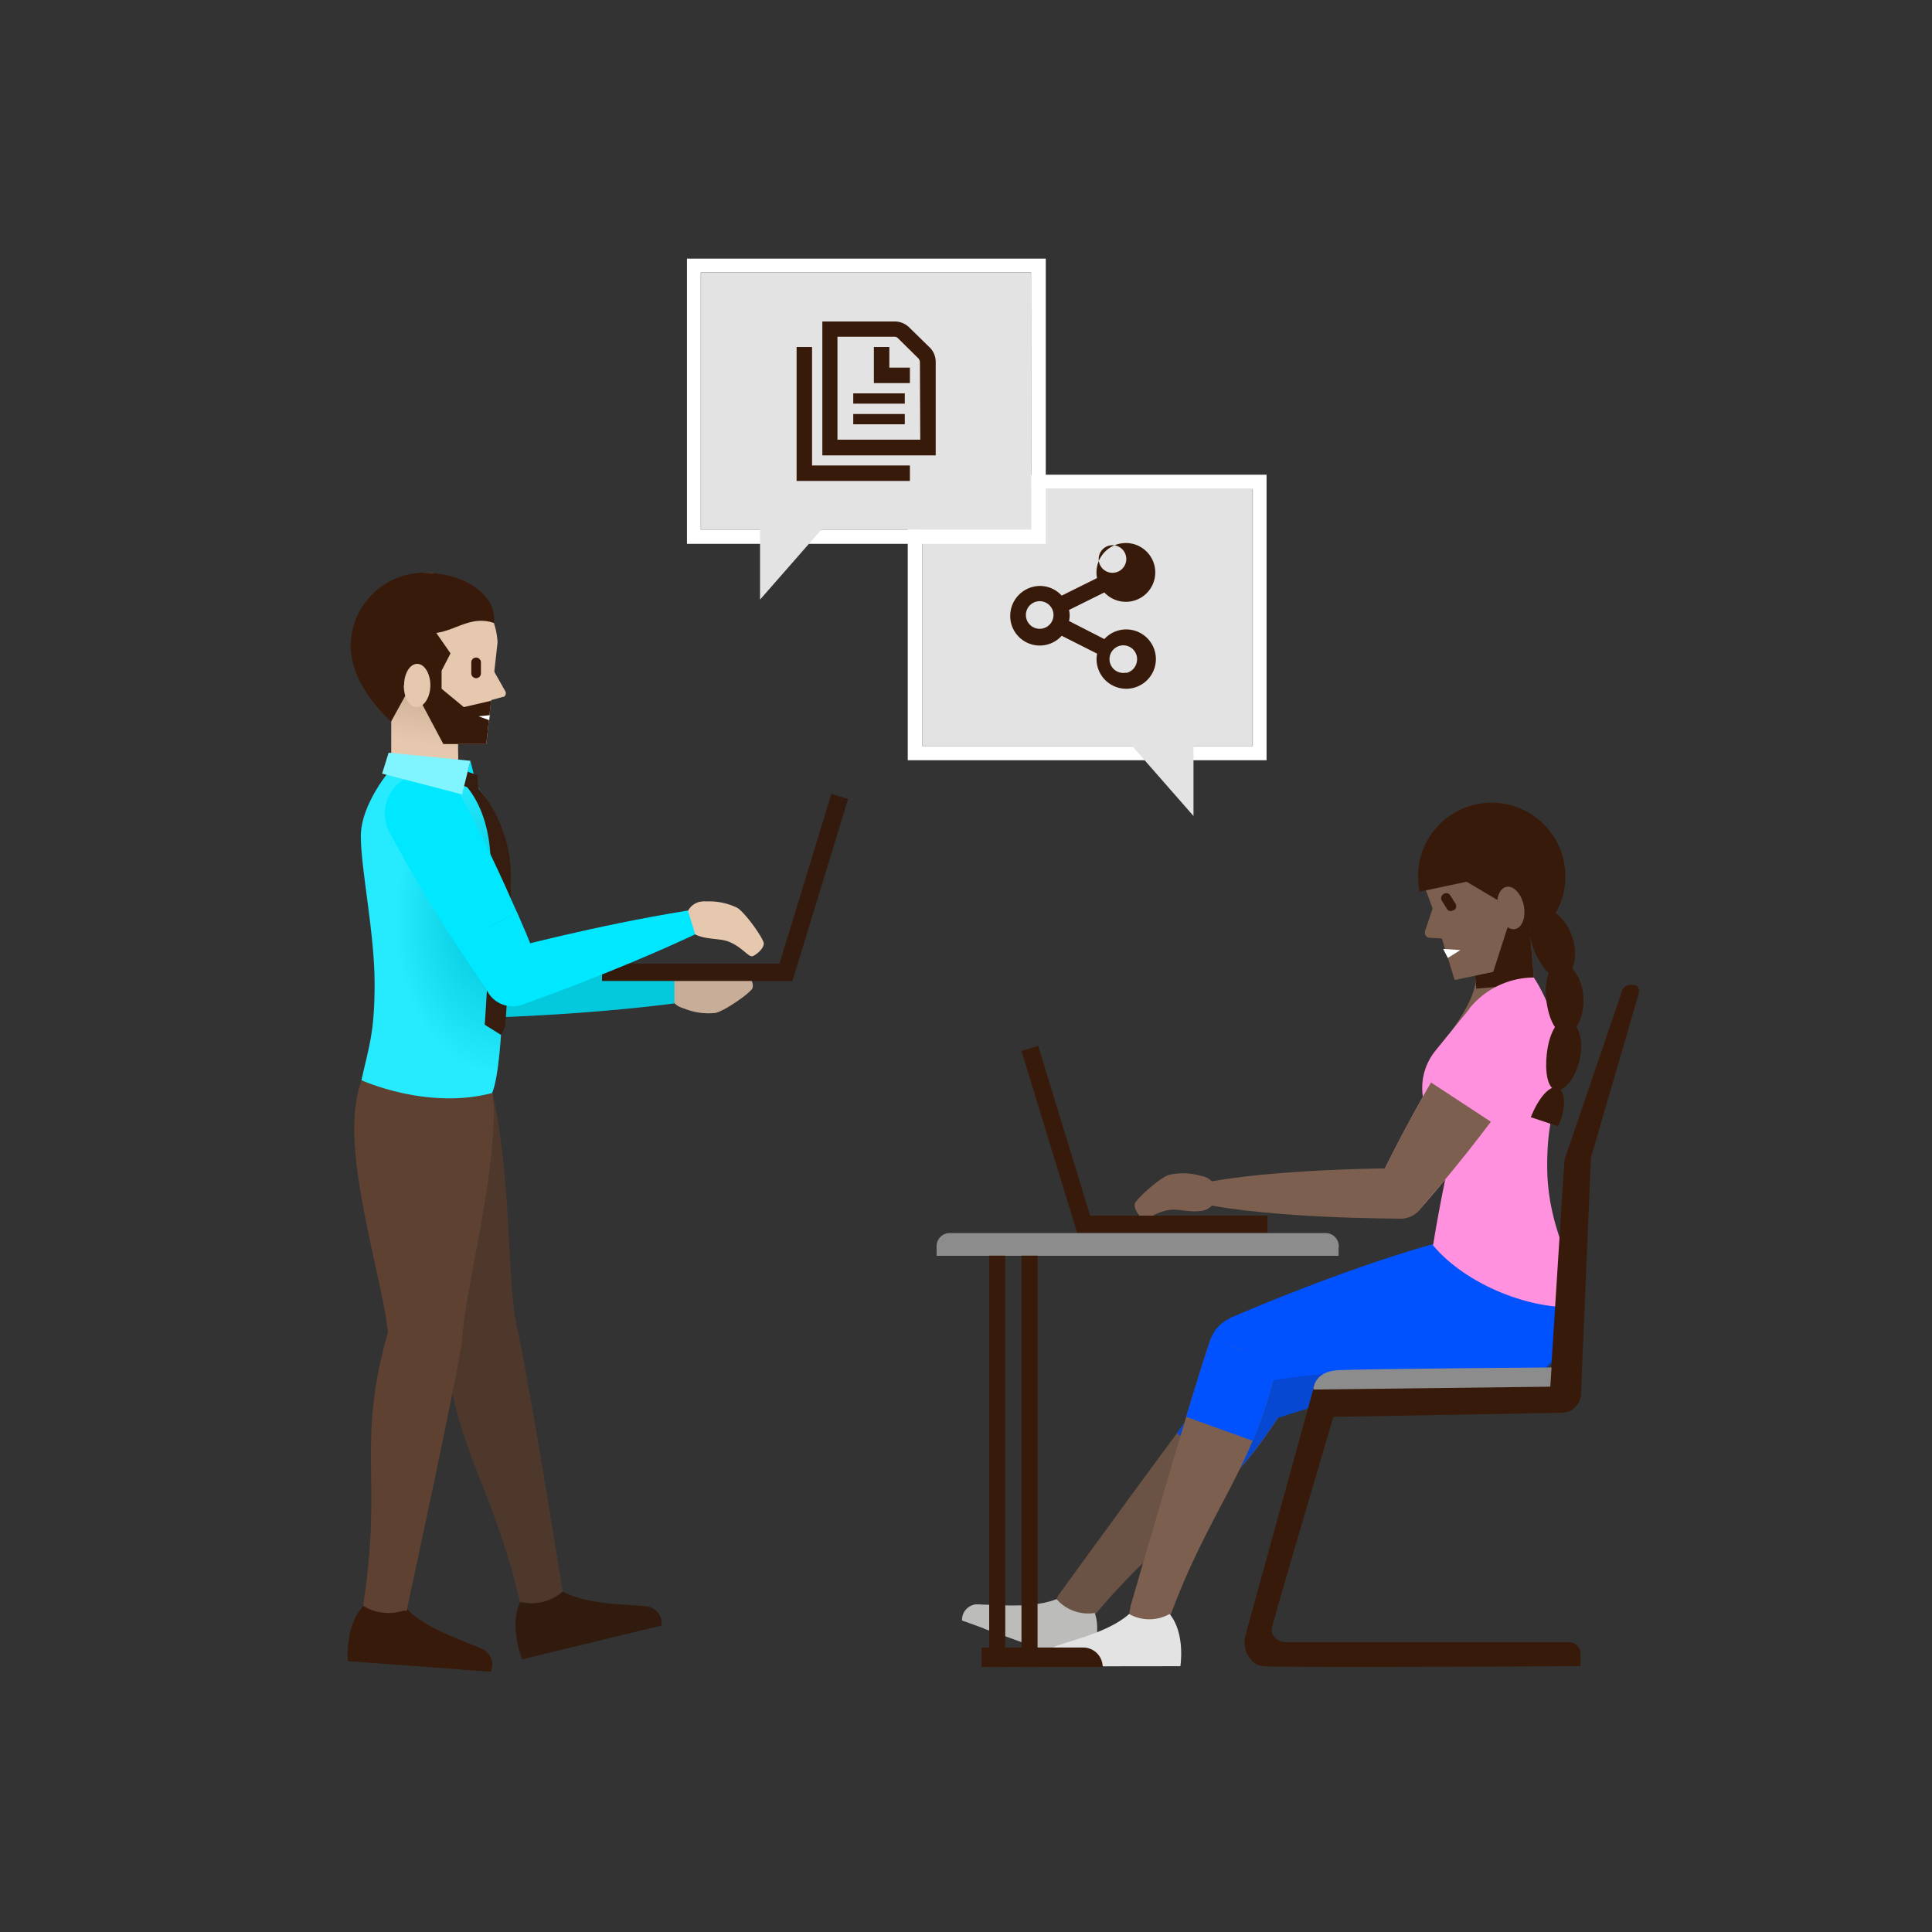 <svg id="Calque_1" data-name="Calque 1" xmlns="http://www.w3.org/2000/svg" xmlns:xlink="http://www.w3.org/1999/xlink" viewBox="0 0 280 280"><rect x="0" y="0" width="280" height="280" fill="#333333" stroke="none"/><defs><style>.cls-1{fill:none;}.cls-2{clip-path:url(#clip-path);}.cls-3{fill:#e3e3e3;}.cls-4{fill:#fff;}.cls-5{fill:#0052ff;}.cls-6{fill:#7d5f50;}.cls-7{opacity:0.2;}.cls-8{clip-path:url(#clip-path-4);}.cls-9{fill:#1d1d1b;}.cls-10{clip-path:url(#clip-path-6);}.cls-11{clip-path:url(#clip-path-7);}.cls-12{fill:url(#Dégradé_sans_nom_9);}.cls-13{fill:#ff91de;}.cls-14{fill:#381a0a;}.cls-15{fill:#38180a;}.cls-16{clip-path:url(#clip-path-8);}.cls-17{fill:#8c8c8c;}.cls-18{fill:#5f4132;}.cls-19{opacity:0.25;}.cls-20{clip-path:url(#clip-path-10);}.cls-21{fill:#00e8ff;}.cls-22{fill:#e6c8af;}.cls-23{opacity:0.15;}.cls-24{clip-path:url(#clip-path-12);}.cls-25{clip-path:url(#clip-path-14);}.cls-26{fill:url(#Dégradé_sans_nom_8);}.cls-27{clip-path:url(#clip-path-16);}.cls-28{clip-path:url(#clip-path-17);}.cls-29{fill:url(#Dégradé_sans_nom_14);}.cls-30{fill:#371c10;}.cls-31{fill:#80f4ff;}.cls-32{clip-path:url(#clip-path-18);}.cls-33{clip-path:url(#clip-path-19);}</style><clipPath id="clip-path"><rect id="SVGID" class="cls-1" x="-2.44" y="2.48" width="280" height="280"/></clipPath><clipPath id="clip-path-4"><rect id="SVGID-4" data-name="SVGID" class="cls-1" x="139.42" y="178.38" width="87.91" height="63.02"/></clipPath><clipPath id="clip-path-6"><rect id="SVGID-6" data-name="SVGID" class="cls-1" x="212.96" y="131.14" width="9.42" height="12.14"/></clipPath><clipPath id="clip-path-7"><polygon id="SVGID-7" data-name="SVGID" class="cls-1" points="212.97 131.86 213.95 143.28 213.96 143.28 222.38 142.55 221.4 131.14 212.97 131.86"/></clipPath><linearGradient id="Dégradé_sans_nom_9" x1="-4465.15" y1="383.84" x2="-4464.15" y2="383.84" gradientTransform="matrix(0, 11.46, 11.7, 0, -4273.31, 51302.13)" gradientUnits="userSpaceOnUse"><stop offset="0" stop-color="#381a0a"/><stop offset="0.1" stop-color="#381a0a"/><stop offset="0.9" stop-color="#381a0a"/><stop offset="1" stop-color="#381a0a"/></linearGradient><clipPath id="clip-path-8"><path id="SVGID-8" data-name="SVGID" class="cls-1" d="M199.89,171l6.1,4a221.31,221.31,0,0,0,16.57-21.52l-9.33-6.12a218.67,218.67,0,0,0-13.36,23.69"/></clipPath><clipPath id="clip-path-10"><rect id="SVGID-10" data-name="SVGID" class="cls-1" x="51.66" y="150.33" width="44.22" height="90.14"/></clipPath><clipPath id="clip-path-12"><rect id="SVGID-12" data-name="SVGID" class="cls-1" x="55.79" y="112.12" width="67.11" height="35.39"/></clipPath><clipPath id="clip-path-14"><polygon id="SVGID-14" data-name="SVGID" class="cls-1" points="56.7 99.32 56.7 99.32 56.7 109.89 66.39 109.89 66.39 99.32 66.39 99.32 56.7 99.32"/></clipPath><linearGradient id="Dégradé_sans_nom_8" x1="-4563.46" y1="-365.23" x2="-4562.46" y2="-365.23" gradientTransform="translate(-55104.68 -4311.06) rotate(180) scale(12.09)" gradientUnits="userSpaceOnUse"><stop offset="0" stop-color="#c8aa91"/><stop offset="0.8" stop-color="#e6c8af"/><stop offset="1" stop-color="#e6c8af"/></linearGradient><clipPath id="clip-path-16"><rect id="SVGID-16" data-name="SVGID" class="cls-1" x="52.27" y="111.37" width="20.87" height="47.81"/></clipPath><clipPath id="clip-path-17"><path id="SVGID-17" data-name="SVGID" class="cls-1" d="M56.7,111.37s-4.43,5.08-4.43,9.81,2,14.06,2,21.3-.85,9.26-1.91,14.07A34,34,0,0,0,65,159.18h.2a24.71,24.71,0,0,0,6.11-.77c1.67-3.93,1.81-19.57,1.82-29.78v-3.15c0-9.79-6.75-14.14-6.75-14.14Z"/></clipPath><radialGradient id="Dégradé_sans_nom_14" cx="-4204.91" cy="1.07" r="1" gradientTransform="translate(64365.54 109.52) scale(15.29 22.32)" gradientUnits="userSpaceOnUse"><stop offset="0" stop-color="#1d1d1b"/><stop offset="0.17" stop-color="#1d1d1b"/><stop offset="1" stop-color="#fff"/></radialGradient><clipPath id="clip-path-18"><rect id="SVGID-18" data-name="SVGID" class="cls-1" x="144.46" y="76.76" width="25" height="25"/></clipPath><clipPath id="clip-path-19"><rect id="SVGID-19" data-name="SVGID" class="cls-1" x="113.58" y="46.18" width="23.89" height="23.89"/></clipPath></defs><g id="Calque_1-2" data-name="Calque 1"><g class="cls-2"><g class="cls-2"><rect class="cls-3" x="133.65" y="70.86" width="47.88" height="37.25"/><path class="cls-4" d="M181.56,108.12H133.65V70.87h47.91Zm2-39.32h-52v41.38h52Z"/><rect class="cls-3" x="101.59" y="39.5" width="47.88" height="37.25"/><path class="cls-4" d="M149.47,76.76H101.56V39.48h47.88Zm2.09-39.28h-52V78.82h52Z"/><g class="cls-2"><path class="cls-5" d="M185.71,204.74a5.12,5.12,0,1,0-7.22.7,5.13,5.13,0,0,0,7.22-.7"/><path class="cls-6" d="M158.16,234.64c11.09-13.41,18.87-16.18,27.55-29.9l-7.89-6.52c-4.43,5.35-24.19,32.66-24.19,32.66Z"/><path class="cls-5" d="M221.46,199.83c4.82-1.62,7.13-7.65,5.18-13.46s-7.45-9.21-12.27-7.59-7.13,7.65-5.18,13.46,7.45,9.21,12.27,7.59"/><path class="cls-5" d="M178.92,197.21s21.45-13.73,35.45-18.43l7.09,21c-11.49,3.87-13.18-2.06-36.85,5.91Z"/><path class="cls-5" d="M170.56,207.69c3.15-4.25,5.88-7.86,7.22-9.47l7.89,6.52a66.43,66.43,0,0,1-7.22,9.48Z"/><path class="cls-6" d="M158.66,233.76a2.94,2.94,0,1,0-3.77,1.78,3,3,0,0,0,3.77-1.78"/><path class="cls-3" d="M139.56,234a2.22,2.22,0,0,1,4.19,1.48,2.19,2.19,0,0,1-.47.77c-1.3-.48-2.71-1-3.85-1.39a2.31,2.31,0,0,1,.13-.86"/><path class="cls-3" d="M157.56,241.4s2.33-4.23,1.09-7.64l-5.53-2c-4,1.61-10.15.58-11.87.83-1.5.23,1.41,3.46,1.41,3.46Z"/><path class="cls-6" d="M153.13,231.76a6,6,0,0,1,5.53,2,6.06,6.06,0,0,1-5.53-2"/><g class="cls-7"><g class="cls-8"><g class="cls-8"><path class="cls-9" d="M185.71,204.74a5.12,5.12,0,1,0-7.22.7,5.13,5.13,0,0,0,7.22-.7"/><path class="cls-9" d="M158.16,234.64c11.09-13.41,18.87-16.18,27.55-29.9l-7.89-6.52c-4.43,5.35-24.19,32.66-24.19,32.66Z"/><path class="cls-9" d="M221.46,199.83c4.82-1.62,7.13-7.65,5.18-13.46s-7.45-9.21-12.27-7.59-7.13,7.65-5.18,13.46,7.45,9.21,12.27,7.59"/><path class="cls-9" d="M178.92,197.21s21.45-13.73,35.45-18.43l7.09,21c-11.49,3.87-13.18-2.06-36.85,5.91Z"/><path class="cls-9" d="M170.56,207.69c3.15-4.25,5.88-7.86,7.22-9.47l7.89,6.52a66.43,66.43,0,0,1-7.22,9.48Z"/><path class="cls-9" d="M158.66,233.76a2.94,2.94,0,1,0-3.77,1.78,3,3,0,0,0,3.77-1.78"/><path class="cls-9" d="M139.56,234a2.22,2.22,0,0,1,4.19,1.48,2.19,2.19,0,0,1-.47.77c-1.3-.48-2.71-1-3.85-1.39a2.31,2.31,0,0,1,.13-.86"/><path class="cls-9" d="M157.56,241.4s2.33-4.23,1.09-7.64l-5.53-2c-4,1.61-10.15.58-11.87.83-1.5.23,1.41,3.46,1.41,3.46Z"/><path class="cls-9" d="M153.13,231.76a6,6,0,0,1,5.53,2,6.06,6.06,0,0,1-5.53-2"/></g></g></g><path class="cls-5" d="M185.13,197.48a5.12,5.12,0,1,0-6.56,3.1,5.12,5.12,0,0,0,6.56-3.1h0"/><path class="cls-6" d="M169.34,234.91c5.89-16.38,12.27-21.61,15.79-37.46L175.49,194c-2.35,6.54-11.69,38.94-11.69,38.94Z"/><path class="cls-5" d="M219.78,200.25c5-.85,8.24-6.44,7.21-12.49s-5.93-10.25-10.94-9.4-8.23,6.45-7.21,12.49,5.93,10.26,10.94,9.4"/><path class="cls-5" d="M178.16,191.06s23.33-10.22,37.89-12.7l3.73,21.89c-11.95,2-12.7-4.08-37.32.12Z"/><path class="cls-5" d="M171.91,205.34c1.53-5.07,2.88-9.39,3.58-11.36l9.64,3.47a66.27,66.27,0,0,1-3.57,11.36Z"/><path class="cls-6" d="M169.56,233.91a2.94,2.94,0,1,0-2.94,3,2.94,2.94,0,0,0,2.94-3h0"/><path class="cls-3" d="M151.63,240.64a2.21,2.21,0,0,1,4.42,0h0a2.41,2.41,0,0,1-.16.84H151.8a2.26,2.26,0,0,1-.17-.85"/><path class="cls-3" d="M171.07,241.48s.76-4.77-1.56-7.56h-5.88c-3.17,2.85-9.35,4-10.88,4.8-1.34.72,2.5,2.78,2.5,2.78Z"/><path class="cls-6" d="M163.63,233.91a6,6,0,0,1,5.88,0,6,6,0,0,1-5.88,0"/><path class="cls-6" d="M221.88,142.6a4,4,0,1,0-3.65,4.32h0a4,4,0,0,0,3.62-4.32"/><path class="cls-6" d="M208,152.32l14.31-10.65h-8.4c0,4.16-5.91,10.65-5.91,10.65"/><rect class="cls-6" x="213.44" y="131.46" width="8.47" height="11.46" transform="translate(-11.01 19.25) rotate(-4.94)"/><g class="cls-10"><g class="cls-11"><rect class="cls-12" x="212.45" y="130.76" width="10.43" height="12.91" transform="translate(-10.99 19.21) rotate(-4.93)"/></g></g><path class="cls-13" d="M213,146.16l-5,6.16a8.54,8.54,0,0,0-.5,10l1,1.57a8.47,8.47,0,0,1,1.37,5.06s-3.11,14.22-3.11,20.38c0,3.4,22.21,3.4,22.21,0,0-5-4.74-10.44-4.74-20.38,0-7.3,1.48-8.52,1.8-14.43.36-6.94-3.74-12.85-3.74-12.85a12.06,12.06,0,0,0-9.35,4.51"/><path class="cls-6" d="M208.07,130.34l2.11,5.75-3-.18a.71.71,0,0,1-.67-.74.58.58,0,0,1,0-.19Z"/><polygon class="cls-6" points="210.82 142.03 216.41 140.85 221.32 125.57 214.02 120.3 206.09 127.48 207.63 131.68 210.82 142.03"/><polygon class="cls-4" points="209.83 138.83 211.65 137.69 209.15 137.52 209.83 138.83"/><path class="cls-14" d="M212.56,127.79l6.1,3.62,4,4.1a10.68,10.68,0,1,0-16.92-6.28Z"/><path class="cls-6" d="M220.83,131.19c-.36-1.68-1.49-2.88-2.52-2.66s-1.58,1.77-1.22,3.45,1.48,2.88,2.51,2.66,1.58-1.76,1.23-3.45"/><path class="cls-15" d="M210.29,132.05a.71.71,0,0,1-.59-.33l-.71-1.14a.71.71,0,0,1,.2-1h0a.69.69,0,0,1,1,.19l0,0,.71,1.13a.69.69,0,0,1-.16,1l-.06,0a.7.7,0,0,1-.37.11"/><path class="cls-13" d="M206,175a219.75,219.75,0,0,0,16.57-21.52l-9.33-6.12a222.31,222.31,0,0,0-13.36,23.69Z"/></g><g class="cls-16"><polygon class="cls-6" points="198.15 170.44 207.19 176.37 216.25 162.69 207.21 156.76 198.15 170.44"/></g><g class="cls-2"><path class="cls-6" d="M172.14,171.09a2.52,2.52,0,1,0,3.56.2,2.52,2.52,0,0,0-3.56-.2"/><path class="cls-6" d="M176.07,174.09,175,170.75a9.32,9.32,0,0,0-5.62-.47c-1.27.4-4.7,3.46-4.91,4.17s.66,1.86,1.17,2.18,2-1.14,4.15-1.31c1.8-.14,5,1.18,6.27-1.23"/><path class="cls-6" d="M203,169.31s-18.71,0-29.16,2.25v2.81c10.47,2.28,29.17,2.24,29.17,2.24Z"/><path class="cls-6" d="M203,176.62a3.66,3.66,0,1,0-3.67-3.66,3.66,3.66,0,0,0,3.67,3.66"/><path class="cls-13" d="M222.56,153.42a5.54,5.54,0,0,0-1.54-7.67l0,0a5.64,5.64,0,1,0,1.41,7.94,2.2,2.2,0,0,0,.17-.25"/><path class="cls-14" d="M222.25,137.48c1,2.57,2.61,4.52,4.13,4.27s2.43-2.88,1.53-5.82-3.3-4.75-4.88-4.13-1.73,3.11-.78,5.68"/><path class="cls-14" d="M224.11,145c.33,2.67,1.39,4.87,2.78,4.88s2.78-2.4,2.59-5.41-2-5.16-3.54-4.84-2.16,2.71-1.83,5.37"/><path class="cls-14" d="M224.17,152.72c-.29,2.68.11,5,1.33,5.28s3-1.92,3.53-4.9-.65-5.38-2.09-5.33-2.48,2.27-2.77,5"/><path class="cls-14" d="M225.81,163.23c1.34-2.83,1-5.41-.19-5.64s-2.72,1.73-3.77,4.32"/><path class="cls-5" d="M229.21,189.38c-7.84,7.84-33.21,2.88-21.48-8.85,4.65,5.58,14.25,9.54,21.48,8.85"/><path class="cls-14" d="M235,143.84l-8.18,24a2.21,2.21,0,0,0-.11.57l-2,31.55-34.21.76L180.5,237a3.84,3.84,0,0,0,.55,3.21,2.77,2.77,0,0,0,1.92,1.26c2.17.27,46.09,0,46.09,0v-1.81A1.65,1.65,0,0,0,227.4,238h-41a2.17,2.17,0,0,1-1.74-.82,1.43,1.43,0,0,1-.35-1.12c.18-1.16,8.94-30.72,8.94-30.72l33.08-.59a2.81,2.81,0,0,0,2.79-2.67l1.44-34a2.67,2.67,0,0,1,.1-.63l6.69-22.94s.7-1.6-.59-1.76a1.43,1.43,0,0,0-1.76,1h0"/><path class="cls-17" d="M190.35,201.38s0-2.62,3.57-2.8c4.12-.21,30.94-.4,30.94-.4l-.18,2.79Z"/><rect class="cls-14" x="152.02" y="151.34" width="2.53" height="27.58" transform="translate(-41.6 52.07) rotate(-17.01)"/><rect class="cls-14" x="156.13" y="176.18" width="27.56" height="2.51"/><path class="cls-17" d="M194,180.76V182H135.74v-1.22a1.92,1.92,0,0,1,1.71-2.07h54.86a1.92,1.92,0,0,1,1.71,2.07"/><path class="cls-14" d="M159.85,241.59h-17.6v-2.82H157a2.83,2.83,0,0,1,2.81,2.82"/><rect class="cls-14" x="143.36" y="181.98" width="2.33" height="59.61"/><rect class="cls-14" x="148.04" y="181.98" width="2.33" height="59.61"/><path class="cls-18" d="M75.39,232.16a3.16,3.16,0,1,1,3.83,2.32,3.16,3.16,0,0,1-3.83-2.32"/><path class="cls-14" d="M95.81,234.64a2.38,2.38,0,1,0-4.63,1.13,2.58,2.58,0,0,0,.39.84l4.28-1a2.9,2.9,0,0,0,0-.93"/><path class="cls-14" d="M75.69,240.48s-2-4.79-.3-8.3l6.17-1.51c4,2.17,10.79,1.77,12.6,2.23,1.58.41-1.9,3.55-1.9,3.55Z"/><path class="cls-18" d="M74.73,191.55c-1.28-7.73-.67-22-3.49-33.6L52,162.63c2.82,11.62,9.94,24,12.35,31.45Z"/><path class="cls-18" d="M52,162.63A9.92,9.92,0,1,1,64,170a9.92,9.92,0,0,1-12-7.34v0"/><path class="cls-18" d="M64.3,194.08a5.37,5.37,0,1,1,6.49,4,5.37,5.37,0,0,1-6.49-4v0"/><path class="cls-18" d="M74.73,191.55c1.72,7.08,6.81,39.12,6.81,39.12l-6.15,1.49C71,214,66.19,211,64.3,194.08Z"/><path class="cls-18" d="M81.56,230.67a6.93,6.93,0,0,0-6.15,1.49,6.93,6.93,0,0,0,6.15-1.49"/><g class="cls-19"><g class="cls-20"><g class="cls-20"><path class="cls-9" d="M75.39,232.16a3.16,3.16,0,1,1,3.83,2.32,3.16,3.16,0,0,1-3.83-2.32"/><path class="cls-9" d="M95.81,234.64a2.38,2.38,0,1,0-4.63,1.13,2.58,2.58,0,0,0,.39.84l4.28-1a2.9,2.9,0,0,0,0-.93"/><path class="cls-9" d="M75.69,240.48s-2-4.79-.3-8.3l6.17-1.51c4,2.17,10.79,1.77,12.6,2.23,1.58.41-1.9,3.55-1.9,3.55Z"/><path class="cls-9" d="M74.73,191.55c-1.28-7.73-.67-22-3.49-33.6L52,162.63c2.82,11.62,9.94,24,12.35,31.45Z"/><path class="cls-9" d="M52,162.63A9.92,9.92,0,1,1,64,170a9.92,9.92,0,0,1-12-7.34v0"/><path class="cls-9" d="M64.3,194.08a5.37,5.37,0,1,1,6.49,4,5.37,5.37,0,0,1-6.49-4v0"/><path class="cls-9" d="M74.73,191.55c1.72,7.08,6.81,39.12,6.81,39.12l-6.15,1.49C71,214,66.19,211,64.3,194.08Z"/><path class="cls-9" d="M81.56,230.67a6.93,6.93,0,0,0-6.15,1.49,6.93,6.93,0,0,0,6.15-1.49"/></g></g></g><polygon class="cls-21" points="67.15 114.37 68.17 110.26 69.2 114.37 67.15 114.37"/><path class="cls-22" d="M101,145.68a2.52,2.52,0,1,0-3.51-.61h0a2.51,2.51,0,0,0,3.5.62h0"/><path class="cls-22" d="M97.48,142.24l.67,3.44a9.31,9.31,0,0,0,5.52,1.12c1.32-.25,5.08-2.9,5.37-3.57s-.45-1.93-.91-2.31-2.13.91-4.28.83c-1.81-.07-4.82-1.75-6.37.49"/><path class="cls-21" d="M70.56,147.48a4.19,4.19,0,1,1,4.22-4.16h0a4.2,4.2,0,0,1-4.22,4.15"/><path class="cls-21" d="M70.68,139.14s13.53.63,27.06,2.66v3.62c-13.6,1.74-27.18,2.06-27.18,2.06Z"/><path class="cls-21" d="M67.06,116,56.12,119.9c2.42,6.79,5.11,13.06,7.17,17.61l9.34-3.45c-1.28-4.82-3.17-11.35-5.57-18.09"/><path class="cls-21" d="M63.29,137.48c2,4.43,3.43,7.22,3.43,7.22l7.84-2.79s-.67-3.1-1.93-7.85Z"/><path class="cls-21" d="M56.13,119.9a5.8,5.8,0,1,1,7.43,3.52,5.79,5.79,0,0,1-7.43-3.52"/><rect class="cls-14" x="103.87" y="127.36" width="27.58" height="2.53" transform="translate(-39.74 203.53) rotate(-73)"/><rect class="cls-14" x="87.25" y="139.66" width="27.56" height="2.51"/><g class="cls-23"><g class="cls-24"><g class="cls-24"><path class="cls-9" d="M101,145.68a2.52,2.52,0,1,0-3.51-.61h0a2.51,2.51,0,0,0,3.5.62h0"/><path class="cls-9" d="M97.48,142.24l.67,3.44a9.31,9.31,0,0,0,5.52,1.12c1.32-.25,5.08-2.9,5.37-3.57s-.45-1.93-.91-2.31-2.13.91-4.28.83c-1.81-.07-4.82-1.75-6.37.49"/><path class="cls-9" d="M70.56,147.48a4.19,4.19,0,1,1,4.22-4.16h0a4.2,4.2,0,0,1-4.22,4.15"/><path class="cls-9" d="M70.68,139.14s13.53.63,27.06,2.66v3.62c-13.6,1.74-27.18,2.06-27.18,2.06Z"/><path class="cls-9" d="M67.06,116,56.12,119.9c2.42,6.79,5.11,13.06,7.17,17.61l9.34-3.45c-1.28-4.82-3.17-11.35-5.57-18.09"/><path class="cls-9" d="M63.29,137.48c2,4.43,3.43,7.22,3.43,7.22l7.84-2.79s-.67-3.1-1.93-7.85Z"/><path class="cls-9" d="M56.13,119.9a5.8,5.8,0,1,1,7.43,3.52,5.79,5.79,0,0,1-7.43-3.52"/><rect class="cls-9" x="103.87" y="127.36" width="27.58" height="2.53" transform="translate(-39.74 203.53) rotate(-73)"/><rect class="cls-9" x="87.25" y="139.66" width="27.56" height="2.51"/></g></g></g><path class="cls-18" d="M52.67,232.76a3.17,3.17,0,1,1,2.92,3.4h0a3.18,3.18,0,0,1-2.92-3.4"/><path class="cls-14" d="M71.34,241.38a2.38,2.38,0,1,0-4.63.58l4.39.32a2.36,2.36,0,0,0,.24-.9"/><path class="cls-14" d="M50.41,240.75s-.45-5.18,2.26-8l6.32.46c3.18,3.31,9.72,5,11.3,6,1.38.87-2.9,2.78-2.9,2.78Z"/><path class="cls-18" d="M67,193.77c.58-7.82,4.58-21.53,4.58-33.48L51.85,158.6c-2.3,9.4,3.86,27.35,4.44,35.17Z"/><path class="cls-18" d="M51.67,160.29a9.93,9.93,0,1,1,9.92,10,9.94,9.94,0,0,1-9.92-10v0"/><path class="cls-18" d="M56.31,193a5.37,5.37,0,1,1,4.49,6.14A5.37,5.37,0,0,1,56.31,193"/><path class="cls-18" d="M66.92,194.59c-1.11,7.2-8,38.89-8,38.89l-6.26-1c2.85-18.51-1.09-23.2,3.61-39.56Z"/><path class="cls-18" d="M59,233.22a7,7,0,0,0-6.32-.46,7,7,0,0,0,6.32.46"/><path class="cls-22" d="M61.48,83A10.67,10.67,0,0,1,72.11,93.09H59.23"/><path class="cls-22" d="M56.7,109.89a4.85,4.85,0,1,1,4.86,4.87,4.85,4.85,0,0,1-4.86-4.87h0"/></g><g class="cls-25"><rect class="cls-26" x="55.5" y="98.91" width="12.09" height="11.39" transform="translate(-52.15 147.05) rotate(-80)"/></g><polygon class="cls-22" points="72.11 93.09 62.9 87.29 56.87 93.94 64.25 107.83 70.47 107.83 72.11 93.09"/><g class="cls-2"><path class="cls-14" d="M61.48,89.2l3.81,5.49L64,97.2v3.15H59l-2.31,4.21s-5.86-5-5.86-10.9A10.67,10.67,0,0,1,61.48,83"/><polygon class="cls-14" points="71.17 101.56 67.22 102.48 56.87 93.94 64.25 107.83 70.47 107.83 71.17 101.56"/><path class="cls-22" d="M58.56,99.32c0-1.72.85-3.11,1.9-3.11s1.91,1.39,1.91,3.11-.9,3.16-2,3.16-1.85-1.44-1.85-3.16"/><path class="cls-22" d="M71.25,96.68l2,3.53A.61.61,0,0,1,73,101l-.13,0-1.9.52"/><polygon class="cls-4" points="70.9 104.37 69.35 103.81 70.98 103.65 70.9 104.37"/><path class="cls-14" d="M61.48,83c5.72,0,10.64,3.2,10.09,7.28-4.3-1.44-6.66,2.68-11.2,1.17"/><path class="cls-15" d="M69,98.29a.72.72,0,0,1-.7-.7V96a.7.7,0,0,1,1.4,0h0v1.59a.7.7,0,0,1-.7.7"/><path class="cls-21" d="M56.7,111.37h9.69s6.75,4.35,6.75,14.14,0,28.54-1.82,32.9c-9.46,2.49-18.93-1.86-18.93-1.86,1.06-4.81,1.92-6.82,1.91-14.07s-2-16.57-2-21.3,4.43-9.81,4.43-9.81"/><g class="cls-23"><g class="cls-27"><g class="cls-28"><rect class="cls-29" x="52.27" y="111.37" width="20.87" height="47.81"/></g></g></g><path class="cls-22" d="M66.39,109.71a13.49,13.49,0,0,0-9.69,0,13.39,13.39,0,0,0,9.69,0"/><path class="cls-30" d="M67.64,114c1.87,2.25,3.48,6,3.48,11.51,0,5.77-.28,14.7-.87,23L72.63,150l.6-1.3c.59-8.3.8-16.43.8-22.23a20,20,0,0,0-5.61-13.25Z"/><path class="cls-22" d="M104,131.71a2.52,2.52,0,1,1-3.52-.59h0a2.5,2.5,0,0,1,3.49.56l0,0"/><path class="cls-22" d="M99.46,133.77l1.78-3a9.25,9.25,0,0,1,5.58.78c1.15.67,3.82,4.43,3.87,5.16s-1.06,1.67-1.63,1.87-1.7-1.56-3.75-2.21c-1.73-.53-5.13,0-5.85-2.58"/><path class="cls-21" d="M75.56,145.65a4.19,4.19,0,1,1,2.74-5.25v0a4.19,4.19,0,0,1-2.75,5.23"/><path class="cls-21" d="M73.1,137.66s13.08-3.52,26.59-5.7l1.07,3.45c-12.39,5.79-25.2,10.23-25.2,10.23Z"/><path class="cls-21" d="M66.7,115.17l-10.22,5.54c3.41,6.34,7,12.13,9.72,16.32l8.71-4.83c-2-4.57-4.82-10.73-8.21-17"/><path class="cls-21" d="M66.2,137c2.65,4.07,4.47,6.61,4.47,6.61l7.33-4s-1.13-3-3.09-7.46Z"/><path class="cls-21" d="M56.49,120.71A5.81,5.81,0,1,1,64.37,123l0,0a5.84,5.84,0,0,1-7.85-2.35"/><polygon class="cls-30" points="69.33 114.68 65.46 113.27 65.32 110.94 69.18 112.35 69.33 114.68"/><polygon class="cls-31" points="56.32 109.09 55.38 112.12 66.96 115.13 68.17 110.26 56.32 109.09"/></g><g class="cls-32"><path class="cls-14" d="M163.21,91.22a4.28,4.28,0,0,0-3.16,1.4L154.93,90a3.6,3.6,0,0,0,0-1.6l5.12-2.54A4.26,4.26,0,1,0,158.91,83a4.13,4.13,0,0,0,.08.78l-5.12,2.54a4.28,4.28,0,0,0-3.16-1.4,4.34,4.34,0,0,0-4.3,4.33,4.28,4.28,0,0,0,7.46,2.89L159,94.73a5.16,5.16,0,0,0-.08.78,4.3,4.3,0,1,0,4.31-4.29h0m0-10.16a2,2,0,1,1,0-.09m-12.5,10.16a2,2,0,1,1,1.95-2v0a2,2,0,0,1-1.95,2m12.5,6.35A2,2,0,1,1,164.74,96a2,2,0,0,1-1.53,1.53"/></g><polygon class="cls-3" points="160.8 104.37 172.97 104.37 172.97 118.26 160.8 104.37"/><rect class="cls-14" x="123.66" y="57.01" width="7.47" height="1.49"/><rect class="cls-14" x="123.66" y="60" width="7.47" height="1.49"/><polygon class="cls-14" points="115.45 50.29 115.45 69.7 131.87 69.7 131.87 67.46 117.69 67.46 117.69 50.29 115.45 50.29"/><g class="cls-33"><path class="cls-14" d="M134.67,50.29l-2.87-2.81a3,3,0,0,0-2.17-.89H119.18V66h16.43V52.48a3,3,0,0,0-.94-2.2m-1.3,13.44h-12V48.8h8.21a.73.73,0,0,1,.6.26l2.88,2.84a.88.88,0,0,1,.26.63Z"/><polygon class="cls-14" points="128.89 50.29 126.65 50.29 126.65 55.52 131.87 55.52 131.87 53.28 128.89 53.28 128.89 50.29"/></g><polygon class="cls-3" points="122.32 73.01 110.15 73.01 110.15 86.9 122.32 73.01"/></g></g></g></svg>